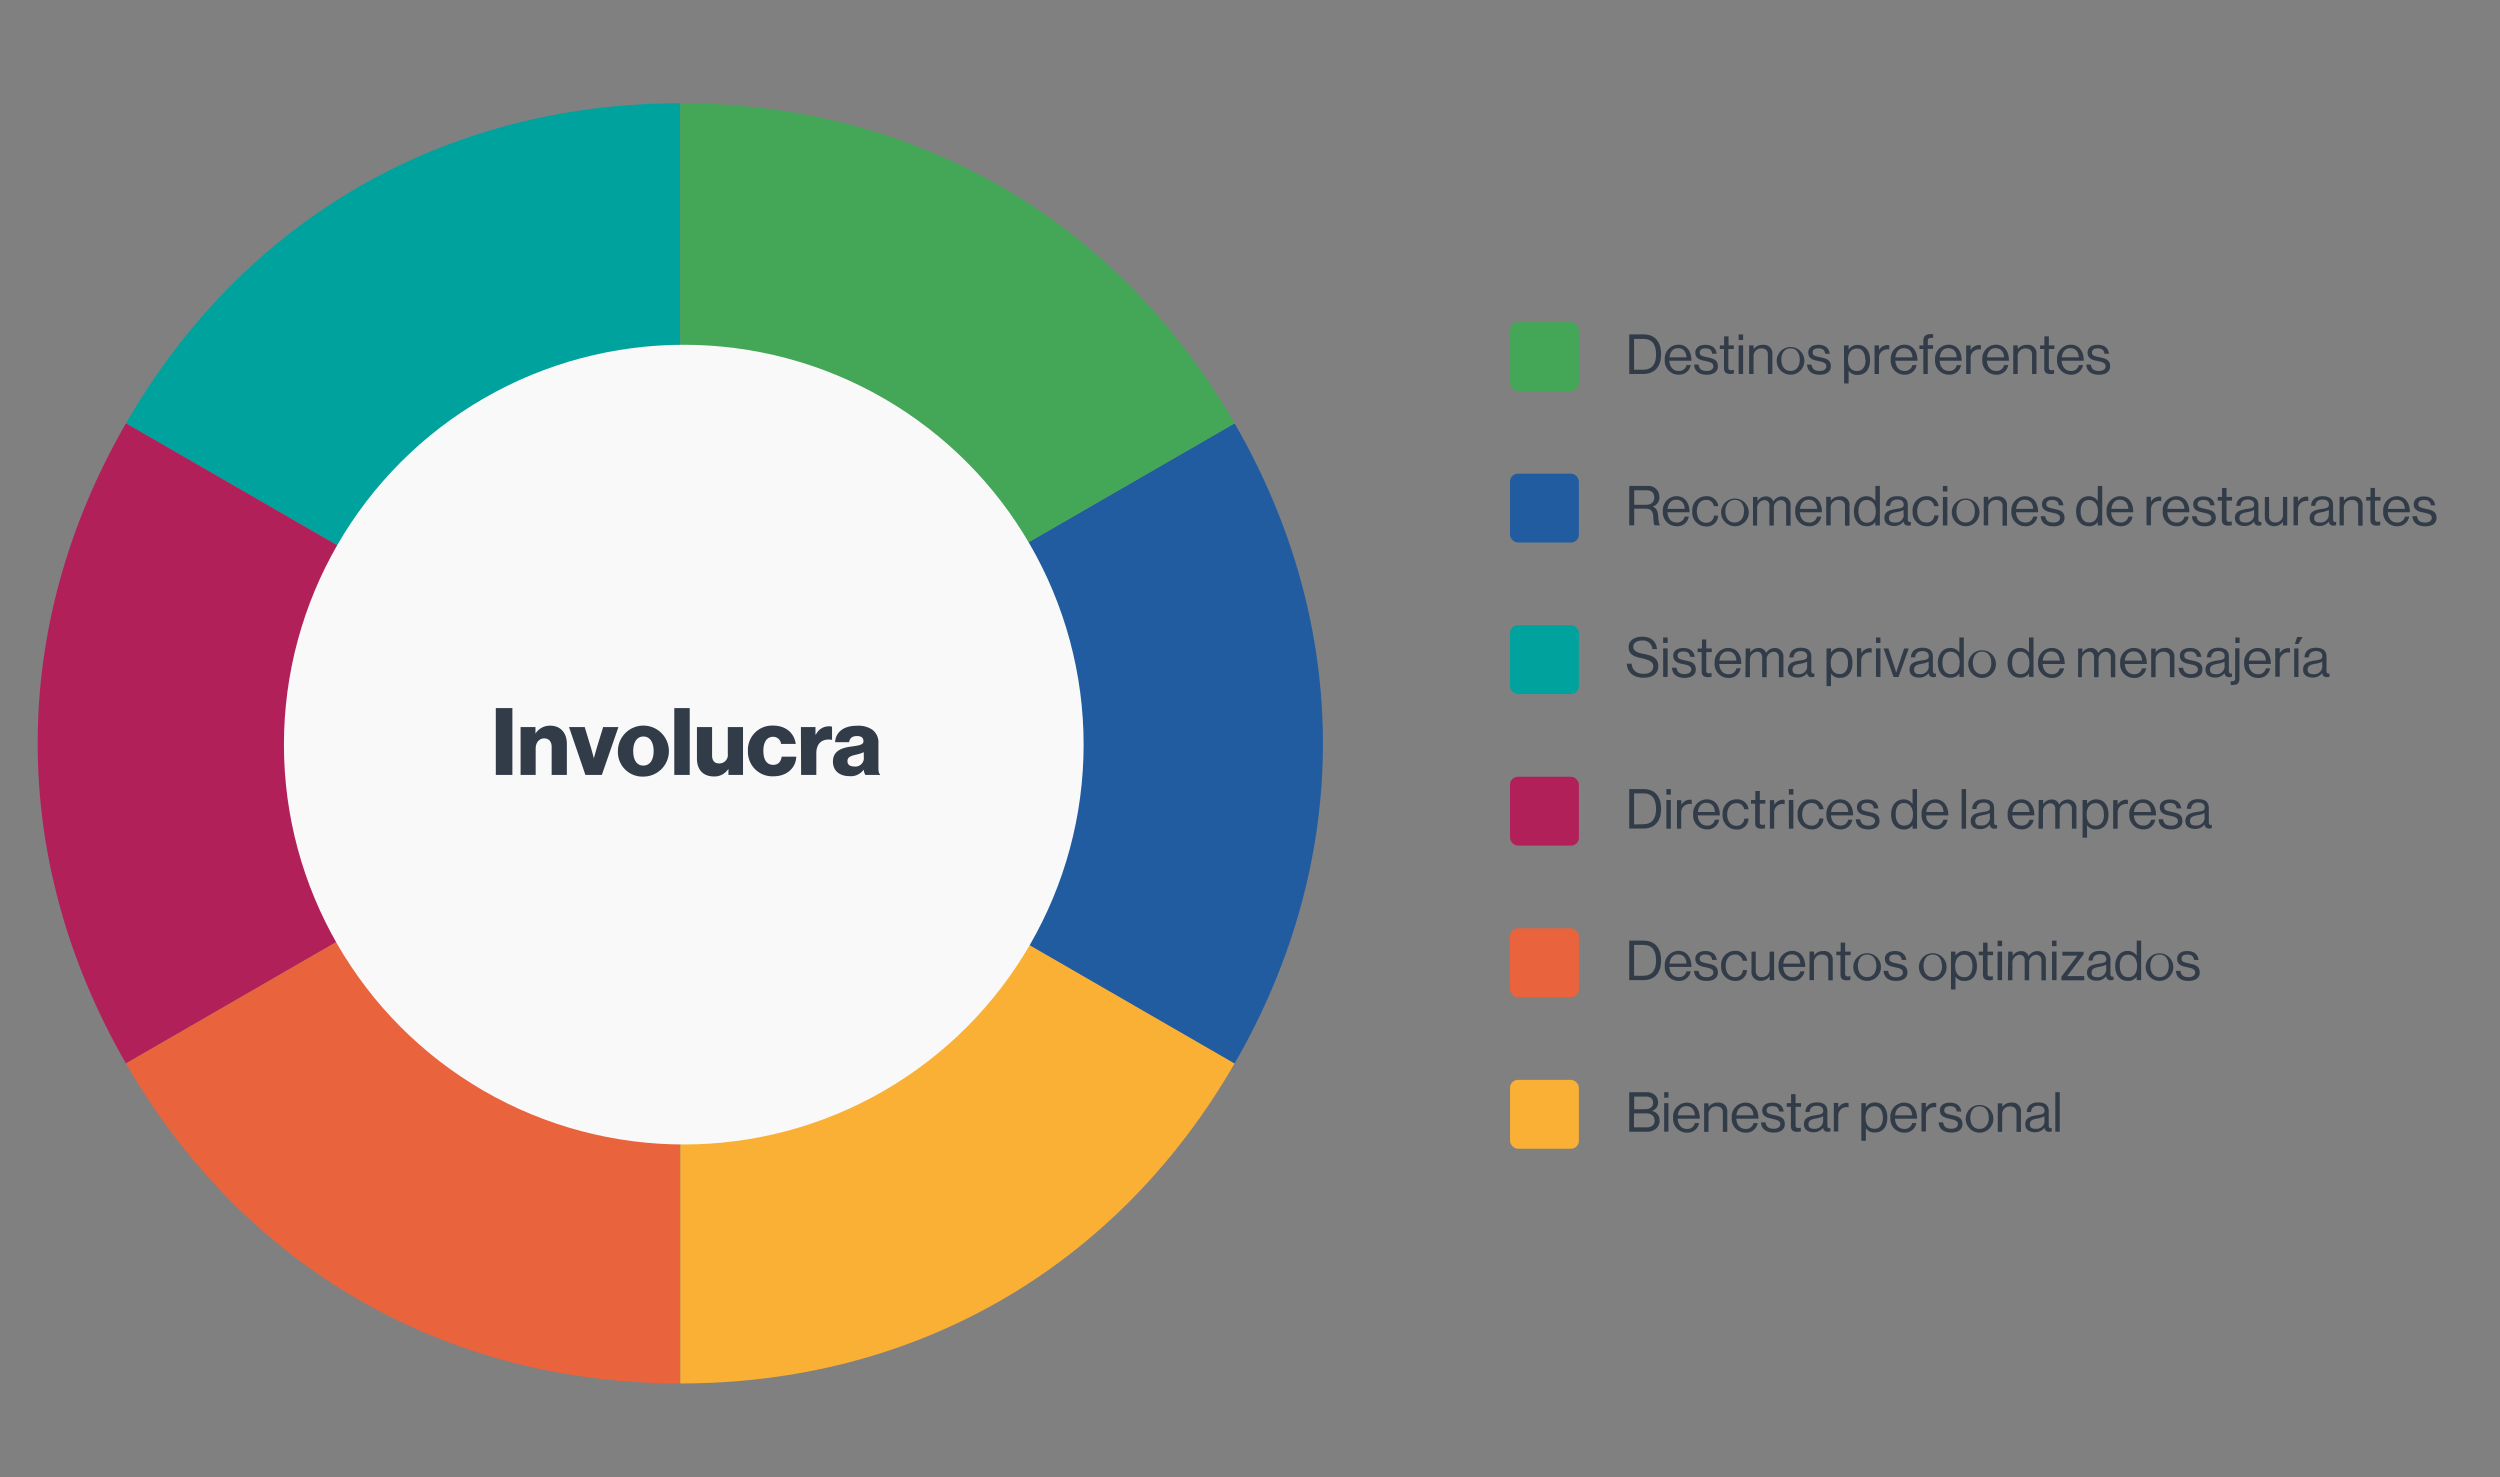 <svg id="Capa_1" data-name="Capa 1" xmlns="http://www.w3.org/2000/svg" viewBox="0 0 588.28 347.62"><rect x="0" y="0" width="588.28" height="347.62" fill="#808080" stroke="none"/><defs><style>.cls-1{fill:#00a29e;}.cls-2{fill:#b22059;}.cls-3{fill:#e9633d;}.cls-4{fill:#f9b035;}.cls-5{fill:#215ca0;}.cls-6{fill:#44a757;}.cls-7{fill:#f9f9f9;}.cls-8{fill:#323c49;}</style></defs><path class="cls-1" d="M160.08,174.93,29.64,99.62c27.7-48,75-75.32,130.44-75.32Z"/><path class="cls-2" d="M160.08,174.93,29.64,250.24c-27.7-48-27.7-102.64,0-150.62Z"/><path class="cls-3" d="M160.08,174.93V325.55c-55.4,0-102.74-27.33-130.44-75.31Z"/><path class="cls-4" d="M160.08,174.93l130.44,75.31c-27.7,48-75,75.31-130.44,75.31Z"/><path class="cls-5" d="M160.08,174.93,290.52,99.62c27.71,48,27.71,102.64,0,150.62Z"/><path class="cls-6" d="M160.08,174.93V24.3c55.4,0,102.74,27.34,130.44,75.32Z"/><circle class="cls-7" cx="160.9" cy="175.22" r="94.09"/><path class="cls-8" d="M116.67,166.62h3.9v15.73h-3.9Z"/><path class="cls-8" d="M122.5,171.09H126v1.54H126a4,4,0,0,1,3.48-1.87c2.46,0,3.91,1.76,3.91,4.27v7.32h-3.58v-6.6c0-1.18-.6-2-1.76-2s-2,1-2,2.38v6.22H122.5Z"/><path class="cls-8" d="M133.9,171.09h3.69l1.54,5.08c.33,1.12.62,2.27.62,2.27h0s.29-1.15.62-2.27l1.56-5.08h3.59l-3.9,11.26h-3.87Z"/><path class="cls-8" d="M145.4,176.74a6,6,0,1,1,6,6A5.77,5.77,0,0,1,145.4,176.74Zm8.41,0c0-2-.84-3.43-2.4-3.43S149,174.7,149,176.74s.82,3.41,2.38,3.41S153.81,178.79,153.81,176.74Z"/><path class="cls-8" d="M158.67,166.62h3.63v15.73h-3.63Z"/><path class="cls-8" d="M164,178.48v-7.39h3.56v6.64c0,1.24.55,1.92,1.7,1.92a2,2,0,0,0,2-2.27v-6.29h3.58v11.26h-3.43V181h-.06a3.86,3.86,0,0,1-3.37,1.71C165.31,182.68,164,181,164,178.48Z"/><path class="cls-8" d="M176,176.74a5.69,5.69,0,0,1,5.9-6c3.06,0,5,1.78,5.35,4.31h-3.46a1.85,1.85,0,0,0-1.85-1.67c-1.54,0-2.31,1.28-2.31,3.32s.77,3.28,2.31,3.28c1.13,0,1.81-.66,2-1.93h3.43c-.08,2.59-2.15,4.62-5.34,4.62A5.73,5.73,0,0,1,176,176.74Z"/><path class="cls-8" d="M188.46,171.09h3.43v1.76H192a3.35,3.35,0,0,1,3.09-1.94,1.76,1.76,0,0,1,.7.09v3.08h-.09c-2.2-.31-3.61.77-3.61,3.21v5.06h-3.58Z"/><path class="cls-8" d="M196,179.21c0-2.49,2-3.24,4.32-3.54,2.11-.27,2.86-.49,2.86-1.26s-.46-1.21-1.54-1.21-1.72.51-1.83,1.45h-3.3c.09-2.09,1.69-3.87,5.1-3.87a5.86,5.86,0,0,1,3.66.93,3.71,3.71,0,0,1,1.43,3.21v5.67c0,.91.09,1.41.39,1.61v.15h-3.47a3.07,3.07,0,0,1-.38-1.25h0a3.7,3.7,0,0,1-3.35,1.54C197.63,182.64,196,181.43,196,179.21Zm7.26-.88V177a9.07,9.07,0,0,1-1.84.59c-1.39.31-2,.66-2,1.52s.66,1.25,1.54,1.25A2,2,0,0,0,203.28,178.33Z"/><path class="cls-8" d="M383.38,78.69h3.38c2.8,0,4.12,1.9,4.12,4.68S389.47,88,386.67,88h-3.29ZM386.63,87c2.19,0,3.06-1.4,3.06-3.59s-.78-3.66-3-3.66h-2.17V87Z"/><path class="cls-8" d="M391.74,84.63a3.28,3.28,0,0,1,3.19-3.53c2,0,3.09,1.56,3.09,3.78h-5.2c.08,1.37.82,2.41,2.17,2.41a1.75,1.75,0,0,0,1.86-1.38h1A2.75,2.75,0,0,1,395,88.17,3.25,3.25,0,0,1,391.74,84.63Zm1.11-.54h4c-.07-1.34-.76-2.16-2-2.16S393,82.87,392.85,84.09Z"/><path class="cls-8" d="M398.62,85.8h1.08c.14,1.17.92,1.5,1.92,1.5s1.56-.48,1.56-1.11-.52-1-1.75-1.21-2.51-.54-2.51-2c0-1.12.86-1.85,2.41-1.85s2.49.8,2.64,2.11h-1.08c-.1-.88-.58-1.27-1.58-1.27s-1.35.42-1.35,1c0,.73.65.87,1.8,1.1,1.35.28,2.49.57,2.49,2.12,0,1.35-1.11,2-2.66,2C399.75,88.18,398.72,87.31,398.62,85.8Z"/><path class="cls-8" d="M404.7,81.27h1V79.15h1.05v2.12H408v.85h-1.3v4.37c0,.47.25.63.68.63A2.32,2.32,0,0,0,408,87h0v.91a4.16,4.16,0,0,1-.84.09c-.86,0-1.48-.35-1.48-1.3V82.12h-1Z"/><path class="cls-8" d="M409.12,78.69h1.06V80h-1.06Zm0,2.58h1.06V88h-1.06Z"/><path class="cls-8" d="M412.66,82.15h0a2.53,2.53,0,0,1,2.14-1,2,2,0,0,1,2.26,2.16V88H416V83.36c0-.87-.58-1.37-1.53-1.37a1.78,1.78,0,0,0-1.84,1.86V88h-1.05V81.27h1.05Z"/><path class="cls-8" d="M418.09,84.63a3.26,3.26,0,1,1,3.25,3.54A3.27,3.27,0,0,1,418.09,84.63Zm5.41,0c0-1.48-.73-2.66-2.16-2.66s-2.17,1.18-2.17,2.66.74,2.66,2.17,2.66S423.5,86.12,423.5,84.63Z"/><path class="cls-8" d="M425.2,85.8h1.08c.14,1.17.92,1.5,1.92,1.5s1.57-.48,1.57-1.11-.52-1-1.76-1.21-2.51-.54-2.51-2c0-1.12.86-1.85,2.42-1.85s2.48.8,2.64,2.11h-1.08c-.11-.88-.59-1.27-1.59-1.27s-1.35.42-1.35,1c0,.73.65.87,1.81,1.1,1.35.28,2.48.57,2.48,2.12,0,1.35-1.1,2-2.65,2C426.33,88.18,425.31,87.31,425.2,85.8Z"/><path class="cls-8" d="M433.91,81.27H435v1h0a2.54,2.54,0,0,1,2.16-1.11c1.7,0,2.88,1.3,2.88,3.54s-1.1,3.53-2.92,3.53a2.43,2.43,0,0,1-2.12-1h0v3h-1.06Zm5,3.39c0-1.51-.64-2.65-1.91-2.65-1.47,0-2.15,1.19-2.15,2.65s.59,2.64,2.13,2.64C438.32,87.3,439,86.18,439,84.66Z"/><path class="cls-8" d="M442.14,82.38h0a2.37,2.37,0,0,1,2-1.19.92.92,0,0,1,.43.08v1h0a1.34,1.34,0,0,0-.47-.06,1.94,1.94,0,0,0-1.95,2V88h-1.05V81.27h1.05Z"/><path class="cls-8" d="M444.91,84.63a3.28,3.28,0,0,1,3.19-3.53c2,0,3.09,1.56,3.09,3.78H446c.08,1.37.82,2.41,2.17,2.41A1.75,1.75,0,0,0,450,85.91h1a2.75,2.75,0,0,1-2.89,2.26A3.25,3.25,0,0,1,444.91,84.63Zm1.11-.54h4c-.07-1.34-.76-2.16-2-2.16S446.17,82.87,446,84.09Z"/><path class="cls-8" d="M451.66,81.27h.92V80.19c0-1.16.66-1.58,1.78-1.58.22,0,.39,0,.53,0v.9l-.33,0c-.68,0-.93.17-.93.72v1h1.25v.85h-1.25V88h-1.05V82.12h-.92Z"/><path class="cls-8" d="M455.34,84.63a3.27,3.27,0,0,1,3.18-3.53c2,0,3.09,1.56,3.09,3.78h-5.19c.07,1.37.81,2.41,2.17,2.41a1.75,1.75,0,0,0,1.86-1.38h1a2.73,2.73,0,0,1-2.88,2.26A3.25,3.25,0,0,1,455.34,84.63Zm1.1-.54h4c-.06-1.34-.75-2.16-2-2.16S456.6,82.87,456.44,84.09Z"/><path class="cls-8" d="M463.7,82.38h0a2.38,2.38,0,0,1,2-1.19.89.89,0,0,1,.43.08v1h0a1.31,1.31,0,0,0-.47-.06,1.94,1.94,0,0,0-1.94,2V88h-1.06V81.27h1.06Z"/><path class="cls-8" d="M466.46,84.63a3.28,3.28,0,0,1,3.19-3.53c2,0,3.09,1.56,3.09,3.78h-5.2c.08,1.37.82,2.41,2.17,2.41a1.74,1.74,0,0,0,1.86-1.38h1a2.73,2.73,0,0,1-2.89,2.26A3.25,3.25,0,0,1,466.46,84.63Zm1.11-.54h4c-.06-1.34-.75-2.16-2-2.16S467.72,82.87,467.57,84.09Z"/><path class="cls-8" d="M474.82,82.15h0a2.51,2.51,0,0,1,2.13-1,2,2,0,0,1,2.26,2.16V88h-1.05V83.36c0-.87-.57-1.37-1.52-1.37a1.78,1.78,0,0,0-1.85,1.86V88h-1.05V81.27h1.05Z"/><path class="cls-8" d="M480.07,81.27h1V79.15h1.05v2.12h1.3v.85h-1.3v4.37c0,.47.25.63.68.63a2.42,2.42,0,0,0,.56-.09h0v.91a4.35,4.35,0,0,1-.85.09c-.86,0-1.48-.35-1.48-1.3V82.12h-1Z"/><path class="cls-8" d="M484.05,84.63a3.28,3.28,0,0,1,3.19-3.53c2,0,3.09,1.56,3.09,3.78h-5.2c.08,1.37.82,2.41,2.17,2.41a1.74,1.74,0,0,0,1.86-1.38h1a2.74,2.74,0,0,1-2.89,2.26A3.25,3.25,0,0,1,484.05,84.63Zm1.11-.54h4c-.06-1.34-.75-2.16-2-2.16S485.31,82.87,485.16,84.09Z"/><path class="cls-8" d="M490.93,85.8H492c.14,1.17.92,1.5,1.92,1.5s1.56-.48,1.56-1.11-.52-1-1.75-1.21-2.51-.54-2.51-2c0-1.12.86-1.85,2.42-1.85s2.48.8,2.64,2.11h-1.08c-.11-.88-.59-1.27-1.59-1.27s-1.35.42-1.35,1c0,.73.65.87,1.81,1.1,1.35.28,2.48.57,2.48,2.12,0,1.35-1.11,2-2.65,2C492.06,88.18,491,87.31,490.93,85.8Z"/><rect class="cls-6" x="355.33" y="75.8" width="16.2" height="16.2" rx="1.85"/><path class="cls-8" d="M383.38,114.35h4.34a2.52,2.52,0,0,1,2.75,2.55,2.2,2.2,0,0,1-1.61,2.3v0c.94.34,1.24,1,1.34,2.37s.25,1.87.42,2v.05h-1.26c-.19-.17-.23-.52-.33-2.08-.1-1.37-.64-1.85-1.89-1.85h-2.59v3.93h-1.17Zm1.17,4.43h2.76c1.3,0,1.95-.66,1.95-1.71s-.52-1.7-1.89-1.7h-2.82Z"/><path class="cls-8" d="M391.29,120.3a3.28,3.28,0,0,1,3.18-3.54c2,0,3.1,1.56,3.1,3.78h-5.21c.08,1.37.83,2.41,2.18,2.41a1.75,1.75,0,0,0,1.86-1.38h1a2.73,2.73,0,0,1-2.88,2.26A3.24,3.24,0,0,1,391.29,120.3Zm1.1-.55h4.05c-.07-1.34-.76-2.16-2-2.16S392.55,118.53,392.39,119.75Z"/><path class="cls-8" d="M398.21,120.3a3.28,3.28,0,0,1,3.25-3.54,2.7,2.7,0,0,1,2.88,2.34h-1.07a1.68,1.68,0,0,0-1.81-1.47c-1.43,0-2.17,1.18-2.17,2.67S400,123,401.46,123a1.69,1.69,0,0,0,1.84-1.67h1a2.63,2.63,0,0,1-2.88,2.55A3.27,3.27,0,0,1,398.21,120.3Z"/><path class="cls-8" d="M405,120.3a3.26,3.26,0,1,1,3.25,3.53A3.28,3.28,0,0,1,405,120.3Zm5.41,0c0-1.49-.73-2.67-2.16-2.67S406,118.81,406,120.3s.74,2.65,2.17,2.65S410.37,121.78,410.37,120.3Z"/><path class="cls-8" d="M412.5,116.93h1.05v1h0a2.36,2.36,0,0,1,2-1.12,1.77,1.77,0,0,1,1.75,1.2h0a2.34,2.34,0,0,1,2.05-1.2,2,2,0,0,1,2,2.16v4.72h-1.05V119a1.22,1.22,0,0,0-1.24-1.32,1.72,1.72,0,0,0-1.65,1.8v4.19h-1.05V119a1.16,1.16,0,0,0-1.16-1.32,1.82,1.82,0,0,0-1.73,1.8v4.19H412.5Z"/><path class="cls-8" d="M422.45,120.3a3.28,3.28,0,0,1,3.18-3.54c2,0,3.1,1.56,3.1,3.78h-5.2c.07,1.37.82,2.41,2.17,2.41a1.75,1.75,0,0,0,1.86-1.38h1a2.73,2.73,0,0,1-2.88,2.26A3.24,3.24,0,0,1,422.45,120.3Zm1.1-.55h4.05c-.07-1.34-.76-2.16-2-2.16S423.71,118.53,423.55,119.75Z"/><path class="cls-8" d="M430.81,117.81h0a2.54,2.54,0,0,1,2.13-1,2,2,0,0,1,2.27,2.16v4.72h-1.06V119c0-.87-.57-1.36-1.52-1.36a1.77,1.77,0,0,0-1.84,1.86v4.13h-1.06v-6.72h1.06Z"/><path class="cls-8" d="M436.24,120.31c0-2.24,1.29-3.54,2.95-3.54a2.49,2.49,0,0,1,2.11,1.11h0v-3.53h1.06v9.3h-1.06v-.82h0a2.44,2.44,0,0,1-2.08,1C437.38,123.84,436.24,122.47,436.24,120.31Zm5.15,0c0-1.56-.76-2.65-2.15-2.65s-1.92,1.14-1.92,2.65S438,123,439.26,123C440.75,123,441.39,121.84,441.39,120.32Z"/><path class="cls-8" d="M447.93,122.71h0a2.69,2.69,0,0,1-2.23,1.07c-1.28,0-2.28-.6-2.28-1.87,0-1.59,1.25-1.91,2.93-2.17.95-.15,1.61-.24,1.61-1s-.55-1.19-1.51-1.19-1.64.47-1.68,1.48h-1c0-1.3.9-2.27,2.68-2.27,1.43,0,2.48.53,2.48,2.13v3.2c0,.55.13.84.72.71h0v.77a1.48,1.48,0,0,1-.58.11A1,1,0,0,1,447.93,122.71Zm0-1.54V120a5,5,0,0,1-1.53.5c-1.06.19-1.9.37-1.9,1.36s.7,1.09,1.39,1.09A1.88,1.88,0,0,0,448,121.17Z"/><path class="cls-8" d="M450.06,120.3a3.28,3.28,0,0,1,3.25-3.54,2.7,2.7,0,0,1,2.87,2.34h-1.07a1.67,1.67,0,0,0-1.8-1.47c-1.43,0-2.17,1.18-2.17,2.67s.74,2.65,2.17,2.65a1.69,1.69,0,0,0,1.83-1.67h1a2.62,2.62,0,0,1-2.87,2.55A3.27,3.27,0,0,1,450.06,120.3Z"/><path class="cls-8" d="M457.18,114.35h1.06v1.31h-1.06Zm0,2.58h1.06v6.72h-1.06Z"/><path class="cls-8" d="M459.29,120.3a3.26,3.26,0,1,1,3.25,3.53A3.28,3.28,0,0,1,459.29,120.3Zm5.41,0c0-1.49-.73-2.67-2.16-2.67s-2.17,1.18-2.17,2.67.74,2.65,2.17,2.65S464.7,121.78,464.7,120.3Z"/><path class="cls-8" d="M467.88,117.81h0a2.53,2.53,0,0,1,2.13-1,2,2,0,0,1,2.26,2.16v4.72h-1.05V119c0-.87-.57-1.36-1.52-1.36a1.78,1.78,0,0,0-1.85,1.86v4.13h-1.05v-6.72h1.05Z"/><path class="cls-8" d="M473.31,120.3a3.29,3.29,0,0,1,3.19-3.54c2,0,3.09,1.56,3.09,3.78h-5.2c.08,1.37.82,2.41,2.17,2.41a1.74,1.74,0,0,0,1.86-1.38h1a2.73,2.73,0,0,1-2.89,2.26A3.24,3.24,0,0,1,473.31,120.3Zm1.11-.55h4c-.06-1.34-.75-2.16-2-2.16S474.58,118.53,474.42,119.75Z"/><path class="cls-8" d="M480.19,121.47h1.08c.14,1.17.93,1.49,1.93,1.49s1.56-.48,1.56-1.1-.52-1-1.76-1.21-2.51-.55-2.51-2c0-1.12.86-1.84,2.42-1.84s2.48.79,2.64,2.1h-1.08c-.11-.88-.59-1.27-1.59-1.27s-1.35.43-1.35,1c0,.73.65.87,1.81,1.1,1.35.28,2.48.58,2.48,2.12,0,1.36-1.1,2-2.65,2C481.32,123.84,480.3,123,480.19,121.47Z"/><path class="cls-8" d="M488.53,120.31c0-2.24,1.28-3.54,3-3.54a2.47,2.47,0,0,1,2.1,1.11h0v-3.53h1.05v9.3h-1.05v-.82h0a2.42,2.42,0,0,1-2.08,1C489.67,123.84,488.53,122.47,488.53,120.31Zm5.14,0c0-1.56-.75-2.65-2.14-2.65s-1.93,1.14-1.93,2.65.65,2.64,1.94,2.64C493,123,493.67,121.84,493.67,120.32Z"/><path class="cls-8" d="M495.71,120.3a3.29,3.29,0,0,1,3.19-3.54c2,0,3.09,1.56,3.09,3.78h-5.2c.08,1.37.82,2.41,2.17,2.41a1.74,1.74,0,0,0,1.86-1.38h1a2.73,2.73,0,0,1-2.89,2.26A3.24,3.24,0,0,1,495.71,120.3Zm1.11-.55h4c-.06-1.34-.75-2.16-2-2.16S497,118.53,496.82,119.75Z"/><path class="cls-8" d="M506.14,118.05h0a2.38,2.38,0,0,1,2-1.2,1.06,1.06,0,0,1,.43.08v1h0a1.34,1.34,0,0,0-.47-.06,1.94,1.94,0,0,0-1.95,2v3.73h-1.05v-6.72h1.05Z"/><path class="cls-8" d="M508.91,120.3a3.28,3.28,0,0,1,3.18-3.54c2,0,3.1,1.56,3.1,3.78H510c.08,1.37.82,2.41,2.17,2.41a1.75,1.75,0,0,0,1.86-1.38h1a2.73,2.73,0,0,1-2.88,2.26A3.24,3.24,0,0,1,508.91,120.3Zm1.1-.55h4c-.07-1.34-.76-2.16-2-2.16S510.17,118.53,510,119.75Z"/><path class="cls-8" d="M515.78,121.47h1.08c.15,1.17.93,1.49,1.93,1.49s1.56-.48,1.56-1.1-.52-1-1.76-1.21-2.51-.55-2.51-2c0-1.12.86-1.84,2.42-1.84s2.49.79,2.64,2.1h-1.08c-.1-.88-.58-1.27-1.58-1.27s-1.36.43-1.36,1c0,.73.66.87,1.81,1.1,1.35.28,2.48.58,2.48,2.12,0,1.36-1.1,2-2.65,2C516.92,123.84,515.89,123,515.78,121.47Z"/><path class="cls-8" d="M521.87,116.93h1v-2.12h1.06v2.12h1.3v.86h-1.3v4.37c0,.46.24.62.67.62a1.92,1.92,0,0,0,.56-.09h0v.91a4.24,4.24,0,0,1-.84.09c-.86,0-1.49-.35-1.49-1.3v-4.6h-1Z"/><path class="cls-8" d="M530.41,122.71h0a2.71,2.71,0,0,1-2.24,1.07c-1.27,0-2.27-.6-2.27-1.87,0-1.59,1.24-1.91,2.92-2.17,1-.15,1.61-.24,1.61-1s-.54-1.19-1.5-1.19-1.64.47-1.68,1.48h-1c0-1.3.9-2.27,2.68-2.27,1.43,0,2.49.53,2.49,2.13v3.2c0,.55.13.84.71.71h0v.77a1.46,1.46,0,0,1-.57.11A1,1,0,0,1,530.41,122.71Zm0-1.54V120a5.06,5.06,0,0,1-1.54.5c-1,.19-1.9.37-1.9,1.36s.71,1.09,1.4,1.09A1.89,1.89,0,0,0,530.44,121.17Z"/><path class="cls-8" d="M537.2,123.65v-.92h0a2.33,2.33,0,0,1-2,1.08,2.09,2.09,0,0,1-2.26-2.23v-4.65h1v4.63a1.33,1.33,0,0,0,1.51,1.38,1.75,1.75,0,0,0,1.76-1.88v-4.13h1v6.72Z"/><path class="cls-8" d="M540.73,118.05h0a2.38,2.38,0,0,1,2-1.2,1.06,1.06,0,0,1,.43.08v1h0a1.34,1.34,0,0,0-.47-.06,1.94,1.94,0,0,0-1.95,2v3.73h-1.05v-6.72h1.05Z"/><path class="cls-8" d="M548,122.71h0a2.73,2.73,0,0,1-2.24,1.07c-1.27,0-2.27-.6-2.27-1.87,0-1.59,1.24-1.91,2.92-2.17,1-.15,1.61-.24,1.61-1s-.54-1.19-1.51-1.19-1.63.47-1.67,1.48h-1c0-1.3.9-2.27,2.68-2.27,1.43,0,2.48.53,2.48,2.13v3.2c0,.55.14.84.72.71h0v.77a1.46,1.46,0,0,1-.57.11A1,1,0,0,1,548,122.71Zm0-1.54V120a5.16,5.16,0,0,1-1.54.5c-1,.19-1.9.37-1.9,1.36s.7,1.09,1.39,1.09A1.89,1.89,0,0,0,548,121.17Z"/><path class="cls-8" d="M551.56,117.81h0a2.53,2.53,0,0,1,2.13-1,2,2,0,0,1,2.26,2.16v4.72h-1.05V119c0-.87-.57-1.36-1.52-1.36a1.78,1.78,0,0,0-1.85,1.86v4.13h-1v-6.72h1Z"/><path class="cls-8" d="M556.81,116.93h1v-2.12h1.05v2.12h1.3v.86h-1.3v4.37c0,.46.25.62.68.62a2,2,0,0,0,.56-.09h0v.91a4.16,4.16,0,0,1-.84.09c-.86,0-1.48-.35-1.48-1.3v-4.6h-1Z"/><path class="cls-8" d="M560.79,120.3a3.29,3.29,0,0,1,3.19-3.54c2,0,3.09,1.56,3.09,3.78h-5.2c.08,1.37.82,2.41,2.17,2.41a1.74,1.74,0,0,0,1.86-1.38h1a2.75,2.75,0,0,1-2.89,2.26A3.24,3.24,0,0,1,560.79,120.3Zm1.11-.55h4c-.07-1.34-.75-2.16-2-2.16S562.05,118.53,561.9,119.75Z"/><path class="cls-8" d="M567.67,121.47h1.08c.14,1.17.92,1.49,1.92,1.49s1.56-.48,1.56-1.1-.52-1-1.75-1.21-2.51-.55-2.51-2c0-1.12.86-1.84,2.41-1.84s2.49.79,2.65,2.1H572c-.11-.88-.59-1.27-1.59-1.27s-1.35.43-1.35,1c0,.73.65.87,1.8,1.1,1.36.28,2.49.58,2.49,2.12,0,1.36-1.11,2-2.66,2C568.8,123.84,567.77,123,567.67,121.47Z"/><rect class="cls-5" x="355.33" y="111.46" width="16.2" height="16.2" rx="1.85"/><path class="cls-8" d="M382.8,156.17h1.14c.16,1.57,1.12,2.39,2.87,2.39,1.29,0,2.22-.59,2.22-1.74s-1.12-1.58-2.79-1.94-3-.83-3-2.59c0-1.53,1.27-2.46,3.16-2.46,2.33,0,3.29,1.19,3.52,2.9h-1.1a2.15,2.15,0,0,0-2.4-2c-1.26,0-2.09.54-2.09,1.5s1,1.37,2.43,1.64c1.81.36,3.46.8,3.46,2.9,0,1.74-1.42,2.71-3.42,2.71C384.15,159.49,382.9,158,382.8,156.17Z"/><path class="cls-8" d="M391.36,150h1.06v1.3h-1.06Zm0,2.57h1.06v6.72h-1.06Z"/><path class="cls-8" d="M393.42,157.13h1.08c.14,1.17.92,1.49,1.92,1.49s1.56-.48,1.56-1.1-.52-1-1.75-1.21-2.51-.55-2.51-2c0-1.11.86-1.84,2.41-1.84s2.49.79,2.65,2.1H397.7c-.11-.88-.59-1.27-1.59-1.27s-1.35.43-1.35,1c0,.73.65.87,1.8,1.11,1.36.27,2.49.57,2.49,2.12,0,1.35-1.11,2-2.66,2C394.55,159.51,393.52,158.64,393.42,157.13Z"/><path class="cls-8" d="M399.5,152.59h1v-2.12h1v2.12h1.3v.86h-1.3v4.37c0,.47.25.62.68.62a2,2,0,0,0,.56-.09h0v.91a4.16,4.16,0,0,1-.84.09c-.86,0-1.48-.35-1.48-1.3v-4.6h-1Z"/><path class="cls-8" d="M403.48,156a3.28,3.28,0,0,1,3.19-3.54c2,0,3.09,1.56,3.09,3.79h-5.2c.08,1.36.82,2.4,2.17,2.4a1.75,1.75,0,0,0,1.86-1.38h1a2.74,2.74,0,0,1-2.89,2.26A3.24,3.24,0,0,1,403.48,156Zm1.11-.55h4c-.07-1.34-.76-2.16-2-2.16S404.74,154.19,404.59,155.41Z"/><path class="cls-8" d="M410.78,152.59h1.06v1h0a2.38,2.38,0,0,1,2-1.12,1.78,1.78,0,0,1,1.76,1.2h0a2.36,2.36,0,0,1,2.06-1.2,2,2,0,0,1,2,2.16v4.72h-1.06v-4.66a1.22,1.22,0,0,0-1.23-1.33,1.72,1.72,0,0,0-1.65,1.81v4.18h-1.06v-4.66c0-.84-.46-1.33-1.15-1.33a1.82,1.82,0,0,0-1.73,1.81v4.18h-1.06Z"/><path class="cls-8" d="M425.23,158.38h0a2.72,2.72,0,0,1-2.24,1.06c-1.27,0-2.28-.6-2.28-1.87,0-1.59,1.25-1.91,2.93-2.17.95-.14,1.61-.23,1.61-1s-.54-1.19-1.51-1.19-1.63.47-1.67,1.49h-1c0-1.3.9-2.28,2.68-2.28,1.43,0,2.48.53,2.48,2.13v3.2c0,.55.13.85.72.72h0v.76a1.3,1.3,0,0,1-.57.11A1,1,0,0,1,425.23,158.38Zm0-1.55v-1.14a4.9,4.9,0,0,1-1.54.49c-1.05.19-1.9.38-1.9,1.36s.71,1.1,1.39,1.1A1.9,1.9,0,0,0,425.26,156.83Z"/><path class="cls-8" d="M429.8,152.59h1.06v.95h0a2.54,2.54,0,0,1,2.16-1.11c1.7,0,2.89,1.31,2.89,3.54s-1.11,3.54-2.93,3.54a2.45,2.45,0,0,1-2.12-1h0v2.95H429.8Zm5.05,3.39c0-1.5-.64-2.65-1.91-2.65-1.47,0-2.15,1.2-2.15,2.65s.59,2.64,2.13,2.64C434.21,158.62,434.85,157.51,434.85,156Z"/><path class="cls-8" d="M438,153.71h0a2.38,2.38,0,0,1,2-1.2,1,1,0,0,1,.43.08v1h0a1.14,1.14,0,0,0-.47-.07,1.94,1.94,0,0,0-2,2v3.73h-1v-6.72h1Z"/><path class="cls-8" d="M441.44,150h1.05v1.3h-1.05Zm0,2.57h1.05v6.72h-1.05Z"/><path class="cls-8" d="M443.23,152.59h1.13l1.4,4.27c.19.59.44,1.41.44,1.41h0s.25-.83.45-1.41l1.41-4.27h1.09l-2.41,6.72h-1.17Z"/><path class="cls-8" d="M453.84,158.38h0a2.69,2.69,0,0,1-2.24,1.06c-1.27,0-2.27-.6-2.27-1.87,0-1.59,1.25-1.91,2.92-2.17.95-.14,1.62-.23,1.62-1s-.55-1.19-1.51-1.19-1.64.47-1.68,1.49h-1c0-1.3.89-2.28,2.67-2.28,1.43,0,2.49.53,2.49,2.13v3.2c0,.55.13.85.71.72h0v.76a1.3,1.3,0,0,1-.57.11A1,1,0,0,1,453.84,158.38Zm0-1.55v-1.14a4.73,4.73,0,0,1-1.54.49c-1.05.19-1.89.38-1.89,1.36s.7,1.1,1.39,1.1A1.9,1.9,0,0,0,453.87,156.83Z"/><path class="cls-8" d="M456,156c0-2.23,1.29-3.54,2.95-3.54a2.49,2.49,0,0,1,2.11,1.11h0V150h1.05v9.29h-1.05v-.82h0a2.44,2.44,0,0,1-2.08,1C457.12,159.51,456,158.13,456,156Zm5.15,0c0-1.56-.75-2.65-2.14-2.65s-1.93,1.15-1.93,2.65.65,2.64,1.94,2.64C460.48,158.62,461.12,157.51,461.12,156Z"/><path class="cls-8" d="M463.16,156a3.26,3.26,0,1,1,3.25,3.53A3.28,3.28,0,0,1,463.16,156Zm5.41,0c0-1.48-.73-2.67-2.16-2.67s-2.17,1.19-2.17,2.67.74,2.65,2.17,2.65S468.57,157.44,468.57,156Z"/><path class="cls-8" d="M472.39,156c0-2.23,1.29-3.54,2.95-3.54a2.49,2.49,0,0,1,2.11,1.11h0V150h1.06v9.29h-1.06v-.82h0a2.44,2.44,0,0,1-2.08,1C473.54,159.51,472.39,158.13,472.39,156Zm5.15,0c0-1.56-.75-2.65-2.15-2.65s-1.92,1.15-1.92,2.65.65,2.64,1.94,2.64C476.9,158.62,477.54,157.51,477.54,156Z"/><path class="cls-8" d="M479.58,156a3.29,3.29,0,0,1,3.19-3.54c2,0,3.09,1.56,3.09,3.79h-5.2c.08,1.36.82,2.4,2.17,2.4a1.75,1.75,0,0,0,1.86-1.38h1a2.74,2.74,0,0,1-2.89,2.26A3.24,3.24,0,0,1,479.58,156Zm1.11-.55h4c-.07-1.34-.76-2.16-2-2.16S480.84,154.19,480.69,155.41Z"/><path class="cls-8" d="M489,152.59H490v1h0a2.36,2.36,0,0,1,2-1.12,1.76,1.76,0,0,1,1.75,1.2h0a2.36,2.36,0,0,1,2-1.2,2,2,0,0,1,2,2.16v4.72h-1.05v-4.66a1.23,1.23,0,0,0-1.23-1.33,1.72,1.72,0,0,0-1.65,1.81v4.18h-1.06v-4.66c0-.84-.46-1.33-1.15-1.33a1.82,1.82,0,0,0-1.73,1.81v4.18H489Z"/><path class="cls-8" d="M498.9,156a3.28,3.28,0,0,1,3.18-3.54c2,0,3.1,1.56,3.1,3.79H500c.08,1.36.82,2.4,2.17,2.4a1.75,1.75,0,0,0,1.86-1.38h1a2.72,2.72,0,0,1-2.88,2.26A3.24,3.24,0,0,1,498.9,156Zm1.1-.55h4.05c-.07-1.34-.76-2.16-2-2.16S500.16,154.19,500,155.41Z"/><path class="cls-8" d="M507.26,153.47h0a2.56,2.56,0,0,1,2.14-1,2,2,0,0,1,2.26,2.16v4.72h-1.06v-4.63c0-.87-.57-1.36-1.52-1.36a1.77,1.77,0,0,0-1.84,1.86v4.13H506.2v-6.72h1.06Z"/><path class="cls-8" d="M512.64,157.13h1.08c.14,1.17.92,1.49,1.92,1.49s1.56-.48,1.56-1.1-.52-1-1.75-1.21-2.51-.55-2.51-2c0-1.11.86-1.84,2.42-1.84s2.48.79,2.64,2.1h-1.08c-.11-.88-.59-1.27-1.59-1.27s-1.35.43-1.35,1c0,.73.65.87,1.81,1.11,1.35.27,2.48.57,2.48,2.12,0,1.35-1.11,2-2.65,2C513.77,159.51,512.74,158.64,512.64,157.13Z"/><path class="cls-8" d="M523.47,158.38h0a2.69,2.69,0,0,1-2.23,1.06c-1.27,0-2.27-.6-2.27-1.87,0-1.59,1.24-1.91,2.92-2.17,1-.14,1.61-.23,1.61-1s-.54-1.19-1.51-1.19-1.63.47-1.67,1.49h-1c0-1.3.9-2.28,2.68-2.28,1.43,0,2.48.53,2.48,2.13v3.2c0,.55.13.85.72.72h0v.76a1.31,1.31,0,0,1-.58.11A1,1,0,0,1,523.47,158.38Zm0-1.55v-1.14a4.75,4.75,0,0,1-1.53.49c-1.05.19-1.9.38-1.9,1.36s.7,1.1,1.39,1.1A1.89,1.89,0,0,0,523.49,156.83Z"/><path class="cls-8" d="M524.9,161.17v-.86h0a1.61,1.61,0,0,0,.37,0c.45,0,.69-.19.69-.65v-7.11h1v7.16c0,1.25-.69,1.47-1.55,1.47A3.21,3.21,0,0,1,524.9,161.17ZM526,150h1v1.3h-1Z"/><path class="cls-8" d="M528.08,156a3.29,3.29,0,0,1,3.19-3.54c2,0,3.09,1.56,3.09,3.79h-5.2c.08,1.36.82,2.4,2.17,2.4a1.74,1.74,0,0,0,1.86-1.38h1a2.72,2.72,0,0,1-2.89,2.26A3.24,3.24,0,0,1,528.08,156Zm1.11-.55h4c-.06-1.34-.75-2.16-2-2.16S529.34,154.19,529.19,155.41Z"/><path class="cls-8" d="M536.44,153.71h0a2.38,2.38,0,0,1,2-1.2,1,1,0,0,1,.43.08v1h0a1.14,1.14,0,0,0-.47-.07,1.94,1.94,0,0,0-1.95,2v3.73h-1.05v-6.72h1.05Z"/><path class="cls-8" d="M539.85,152.59h1v6.72h-1Zm.7-2.7h1.29l-1,1.65H540Z"/><path class="cls-8" d="M546.45,158.38h0a2.71,2.71,0,0,1-2.24,1.06c-1.27,0-2.27-.6-2.27-1.87,0-1.59,1.25-1.91,2.92-2.17.95-.14,1.61-.23,1.61-1s-.54-1.19-1.5-1.19-1.64.47-1.68,1.49h-1c0-1.3.89-2.28,2.67-2.28,1.43,0,2.49.53,2.49,2.13v3.2c0,.55.13.85.71.72h0v.76a1.3,1.3,0,0,1-.57.11A1,1,0,0,1,546.45,158.38Zm0-1.55v-1.14a4.73,4.73,0,0,1-1.54.49c-1.05.19-1.9.38-1.9,1.36s.71,1.1,1.4,1.1A1.9,1.9,0,0,0,546.48,156.83Z"/><rect class="cls-1" x="355.33" y="147.12" width="16.2" height="16.2" rx="1.85"/><path class="cls-8" d="M383.38,185.68h3.38c2.8,0,4.12,1.9,4.12,4.68s-1.41,4.61-4.21,4.61h-3.29Zm3.25,8.27c2.19,0,3.06-1.41,3.06-3.59s-.78-3.67-3-3.67h-2.17V194Z"/><path class="cls-8" d="M392.12,185.68h1.05V187h-1.05Zm0,2.57h1.05V195h-1.05Z"/><path class="cls-8" d="M395.65,189.37h0a2.37,2.37,0,0,1,2-1.19,1,1,0,0,1,.43.07v1h0a1.29,1.29,0,0,0-.47-.07,1.94,1.94,0,0,0-2,2V195h-1v-6.72h1Z"/><path class="cls-8" d="M398.42,191.62a3.28,3.28,0,0,1,3.19-3.53c2,0,3.09,1.55,3.09,3.78h-5.2c.08,1.36.82,2.4,2.17,2.4a1.74,1.74,0,0,0,1.86-1.38h1a2.73,2.73,0,0,1-2.89,2.27A3.25,3.25,0,0,1,398.42,191.62Zm1.11-.55h4c-.06-1.33-.75-2.15-2-2.15S399.68,189.85,399.53,191.07Z"/><path class="cls-8" d="M405.35,191.62a3.27,3.27,0,0,1,3.25-3.53,2.68,2.68,0,0,1,2.87,2.34h-1.06A1.68,1.68,0,0,0,408.6,189c-1.43,0-2.17,1.18-2.17,2.66s.74,2.65,2.17,2.65a1.69,1.69,0,0,0,1.84-1.66h1a2.62,2.62,0,0,1-2.87,2.55A3.28,3.28,0,0,1,405.35,191.62Z"/><path class="cls-8" d="M412.05,188.25h1v-2.11h1.06v2.11h1.29v.86h-1.29v4.37c0,.47.24.62.67.62a2,2,0,0,0,.56-.09h0v.91a4.26,4.26,0,0,1-.85.09c-.85,0-1.48-.35-1.48-1.3v-4.6h-1Z"/><path class="cls-8" d="M417.52,189.37h0a2.4,2.4,0,0,1,2-1.19,1.08,1.08,0,0,1,.43.07v1h0a1.33,1.33,0,0,0-.47-.07,1.94,1.94,0,0,0-2,2V195h-1v-6.72h1Z"/><path class="cls-8" d="M420.93,185.68H422V187h-1.05Zm0,2.57H422V195h-1.05Z"/><path class="cls-8" d="M423,191.62a3.27,3.27,0,0,1,3.25-3.53,2.68,2.68,0,0,1,2.87,2.34h-1.06a1.68,1.68,0,0,0-1.81-1.47c-1.43,0-2.17,1.18-2.17,2.66s.74,2.65,2.17,2.65a1.68,1.68,0,0,0,1.83-1.66h1a2.62,2.62,0,0,1-2.87,2.55A3.28,3.28,0,0,1,423,191.62Z"/><path class="cls-8" d="M429.78,191.62a3.27,3.27,0,0,1,3.18-3.53c2,0,3.1,1.55,3.1,3.78h-5.2c.08,1.36.82,2.4,2.17,2.4a1.75,1.75,0,0,0,1.86-1.38h1a2.75,2.75,0,0,1-2.89,2.27A3.25,3.25,0,0,1,429.78,191.62Zm1.1-.55h4.05c-.07-1.33-.76-2.15-2-2.15S431,189.85,430.88,191.07Z"/><path class="cls-8" d="M436.66,192.79h1.07c.15,1.17.93,1.5,1.93,1.5s1.56-.49,1.56-1.11-.52-1-1.76-1.21-2.51-.54-2.51-2c0-1.12.86-1.85,2.42-1.85s2.49.79,2.64,2.11h-1.08c-.1-.89-.58-1.28-1.58-1.28s-1.36.43-1.36,1c0,.73.65.88,1.81,1.11,1.35.27,2.48.57,2.48,2.12,0,1.35-1.1,2-2.65,2C437.79,195.17,436.76,194.3,436.66,192.79Z"/><path class="cls-8" d="M445,191.63c0-2.23,1.29-3.53,2.95-3.53a2.49,2.49,0,0,1,2.1,1.1h0v-3.52h1.05V195h-1.05v-.81h0a2.42,2.42,0,0,1-2.08,1C446.13,195.17,445,193.79,445,191.63Zm5.15,0c0-1.56-.76-2.66-2.15-2.66s-1.92,1.15-1.92,2.66.65,2.64,1.93,2.64C449.5,194.29,450.14,193.17,450.14,191.65Z"/><path class="cls-8" d="M452.18,191.62a3.27,3.27,0,0,1,3.18-3.53c2,0,3.1,1.55,3.1,3.78h-5.2a2.22,2.22,0,0,0,2.17,2.4,1.75,1.75,0,0,0,1.86-1.38h1a2.73,2.73,0,0,1-2.88,2.27A3.25,3.25,0,0,1,452.18,191.62Zm1.1-.55h4.05c-.07-1.33-.76-2.15-2-2.15S453.44,189.85,453.28,191.07Z"/><path class="cls-8" d="M461.59,185.68h1.05V195h-1.05Z"/><path class="cls-8" d="M468.23,194h0A2.69,2.69,0,0,1,466,195.1c-1.27,0-2.27-.59-2.27-1.87,0-1.58,1.25-1.91,2.92-2.17.95-.14,1.62-.23,1.62-1s-.55-1.18-1.51-1.18-1.64.47-1.68,1.48h-1c0-1.3.89-2.28,2.67-2.28,1.43,0,2.49.54,2.49,2.14v3.19c0,.55.13.85.71.72h0v.77a1.49,1.49,0,0,1-.57.1A1,1,0,0,1,468.23,194Zm0-1.55v-1.14a4.73,4.73,0,0,1-1.54.49c-1.05.2-1.89.38-1.89,1.37s.7,1.09,1.39,1.09A1.9,1.9,0,0,0,468.26,192.49Z"/><path class="cls-8" d="M472.43,191.62a3.27,3.27,0,0,1,3.18-3.53c2,0,3.1,1.55,3.1,3.78h-5.2c.08,1.36.82,2.4,2.17,2.4a1.75,1.75,0,0,0,1.86-1.38h1a2.75,2.75,0,0,1-2.89,2.27A3.25,3.25,0,0,1,472.43,191.62Zm1.1-.55h4.05c-.07-1.33-.76-2.15-2-2.15S473.69,189.85,473.53,191.07Z"/><path class="cls-8" d="M479.74,188.25h1.05v1h0a2.35,2.35,0,0,1,2-1.12,1.77,1.77,0,0,1,1.76,1.19h0a2.37,2.37,0,0,1,2.06-1.19,2,2,0,0,1,2,2.16V195h-1.06v-4.66a1.23,1.23,0,0,0-1.23-1.33,1.73,1.73,0,0,0-1.65,1.81V195h-1.05v-4.66a1.17,1.17,0,0,0-1.16-1.33,1.83,1.83,0,0,0-1.73,1.81V195h-1.05Z"/><path class="cls-8" d="M490.06,188.25h1.05v.95h0a2.5,2.5,0,0,1,2.15-1.1c1.71,0,2.89,1.3,2.89,3.53s-1.1,3.54-2.92,3.54a2.43,2.43,0,0,1-2.12-1h0v2.95h-1.05Zm5,3.4c0-1.51-.64-2.66-1.91-2.66-1.47,0-2.14,1.2-2.14,2.66s.58,2.64,2.13,2.64C494.46,194.29,495.1,193.17,495.1,191.65Z"/><path class="cls-8" d="M498.29,189.37h0a2.39,2.39,0,0,1,2-1.19,1,1,0,0,1,.43.07v1h0a1.24,1.24,0,0,0-.46-.07,1.94,1.94,0,0,0-1.95,2V195h-1.06v-6.72h1.06Z"/><path class="cls-8" d="M501.06,191.62a3.27,3.27,0,0,1,3.18-3.53c2,0,3.1,1.55,3.1,3.78h-5.21c.08,1.36.82,2.4,2.18,2.4a1.75,1.75,0,0,0,1.86-1.38h1a2.73,2.73,0,0,1-2.88,2.27A3.25,3.25,0,0,1,501.06,191.62Zm1.1-.55h4c-.06-1.33-.75-2.15-2-2.15S502.32,189.85,502.16,191.07Z"/><path class="cls-8" d="M507.93,192.79H509c.14,1.17.93,1.5,1.93,1.5s1.56-.49,1.56-1.11-.52-1-1.76-1.21-2.51-.54-2.51-2c0-1.12.86-1.85,2.42-1.85s2.48.79,2.64,2.11h-1.08c-.1-.89-.59-1.28-1.59-1.28s-1.35.43-1.35,1c0,.73.65.88,1.81,1.11,1.35.27,2.48.57,2.48,2.12,0,1.35-1.1,2-2.65,2C509.06,195.17,508,194.3,507.93,192.79Z"/><path class="cls-8" d="M518.76,194h0a2.69,2.69,0,0,1-2.24,1.06c-1.27,0-2.27-.59-2.27-1.87,0-1.58,1.25-1.91,2.92-2.17,1-.14,1.62-.23,1.62-1s-.55-1.18-1.51-1.18-1.64.47-1.68,1.48h-1c0-1.3.89-2.28,2.67-2.28,1.43,0,2.49.54,2.49,2.14v3.19c0,.55.13.85.71.72h0v.77a1.49,1.49,0,0,1-.57.1A1,1,0,0,1,518.76,194Zm0-1.55v-1.14a4.73,4.73,0,0,1-1.54.49c-1,.2-1.89.38-1.89,1.37s.7,1.09,1.39,1.09A1.9,1.9,0,0,0,518.79,192.49Z"/><rect class="cls-2" x="355.33" y="182.78" width="16.2" height="16.2" rx="1.85"/><path class="cls-8" d="M383.38,221.34h3.38c2.8,0,4.12,1.9,4.12,4.68s-1.41,4.62-4.21,4.62h-3.29Zm3.25,8.27c2.19,0,3.06-1.4,3.06-3.59s-.78-3.66-3-3.66h-2.17v7.25Z"/><path class="cls-8" d="M391.74,227.28a3.28,3.28,0,0,1,3.19-3.53c2,0,3.09,1.56,3.09,3.78h-5.2c.08,1.37.82,2.4,2.17,2.4a1.74,1.74,0,0,0,1.86-1.37h1a2.75,2.75,0,0,1-2.89,2.26A3.25,3.25,0,0,1,391.74,227.28Zm1.11-.54h4c-.07-1.34-.76-2.16-2-2.16S393,225.51,392.85,226.74Z"/><path class="cls-8" d="M398.62,228.45h1.08c.14,1.17.92,1.5,1.92,1.5s1.56-.48,1.56-1.11-.52-1-1.75-1.21-2.51-.54-2.51-2c0-1.12.86-1.85,2.41-1.85s2.49.8,2.64,2.11h-1.08c-.1-.88-.58-1.28-1.58-1.28s-1.35.43-1.35,1c0,.73.65.87,1.8,1.1,1.35.27,2.49.57,2.49,2.12,0,1.35-1.11,2-2.66,2C399.75,230.83,398.72,230,398.62,228.45Z"/><path class="cls-8" d="M405,227.28a3.27,3.27,0,0,1,3.25-3.53,2.71,2.71,0,0,1,2.88,2.34h-1.07a1.68,1.68,0,0,0-1.81-1.47c-1.43,0-2.17,1.18-2.17,2.66s.74,2.65,2.17,2.65a1.68,1.68,0,0,0,1.84-1.66h1a2.64,2.64,0,0,1-2.88,2.55A3.28,3.28,0,0,1,405,227.28Z"/><path class="cls-8" d="M416.41,230.64v-.93h0a2.33,2.33,0,0,1-2,1.08,2.08,2.08,0,0,1-2.26-2.22v-4.65h1v4.62a1.32,1.32,0,0,0,1.51,1.38,1.73,1.73,0,0,0,1.75-1.87v-4.13h1.06v6.72Z"/><path class="cls-8" d="M418.52,227.28a3.27,3.27,0,0,1,3.19-3.53c2,0,3.09,1.56,3.09,3.78h-5.2c.08,1.37.82,2.4,2.17,2.4a1.73,1.73,0,0,0,1.86-1.37h1a2.74,2.74,0,0,1-2.89,2.26A3.25,3.25,0,0,1,418.52,227.28Zm1.11-.54h4c-.07-1.34-.75-2.16-2-2.16S419.78,225.51,419.63,226.74Z"/><path class="cls-8" d="M426.88,224.8h0a2.5,2.5,0,0,1,2.13-1,2,2,0,0,1,2.26,2.16v4.72h-1.05V226c0-.87-.57-1.37-1.52-1.37a1.78,1.78,0,0,0-1.85,1.86v4.14h-1.05v-6.72h1.05Z"/><path class="cls-8" d="M432.13,223.92h1V221.8h1.05v2.12h1.3v.85h-1.3v4.37c0,.47.25.63.68.63a2.32,2.32,0,0,0,.55-.09h0v.91a4.16,4.16,0,0,1-.84.09c-.86,0-1.48-.35-1.48-1.3v-4.61h-1Z"/><path class="cls-8" d="M436.11,227.28a3.26,3.26,0,1,1,3.25,3.54A3.27,3.27,0,0,1,436.11,227.28Zm5.41,0c0-1.48-.73-2.66-2.16-2.66s-2.17,1.18-2.17,2.66.74,2.65,2.17,2.65S441.52,228.76,441.52,227.28Z"/><path class="cls-8" d="M443.22,228.45h1.08c.14,1.17.92,1.5,1.92,1.5s1.56-.48,1.56-1.11-.52-1-1.75-1.21-2.51-.54-2.51-2c0-1.12.86-1.85,2.42-1.85s2.48.8,2.64,2.11H447.5c-.11-.88-.59-1.28-1.59-1.28s-1.35.43-1.35,1c0,.73.65.87,1.81,1.1,1.35.27,2.48.57,2.48,2.12,0,1.35-1.1,2-2.65,2C444.35,230.83,443.32,230,443.22,228.45Z"/><path class="cls-8" d="M451.55,227.28a3.26,3.26,0,1,1,3.25,3.54A3.27,3.27,0,0,1,451.55,227.28Zm5.41,0c0-1.48-.73-2.66-2.16-2.66s-2.17,1.18-2.17,2.66.74,2.65,2.17,2.65S457,228.76,457,227.28Z"/><path class="cls-8" d="M459.09,223.92h1.06v.94h0a2.55,2.55,0,0,1,2.16-1.1c1.7,0,2.89,1.3,2.89,3.54s-1.11,3.53-2.93,3.53a2.43,2.43,0,0,1-2.12-1h0v3h-1.06Zm5.05,3.39c0-1.51-.64-2.65-1.91-2.65-1.47,0-2.15,1.19-2.15,2.65s.59,2.64,2.13,2.64C463.5,230,464.14,228.83,464.14,227.31Z"/><path class="cls-8" d="M465.64,223.92h1V221.8h1.05v2.12H469v.85h-1.3v4.37c0,.47.25.63.68.63a2.42,2.42,0,0,0,.56-.09h0v.91a4.35,4.35,0,0,1-.85.09c-.86,0-1.48-.35-1.48-1.3v-4.61h-1Z"/><path class="cls-8" d="M470.06,221.34h1.06v1.3h-1.06Zm0,2.58h1.06v6.72h-1.06Z"/><path class="cls-8" d="M472.55,223.92h1.05v1h0a2.35,2.35,0,0,1,2-1.12,1.78,1.78,0,0,1,1.76,1.2h0a2.36,2.36,0,0,1,2.06-1.2,2,2,0,0,1,2,2.16v4.72h-1.05V226a1.23,1.23,0,0,0-1.24-1.33,1.73,1.73,0,0,0-1.65,1.81v4.19h-1.05V226a1.17,1.17,0,0,0-1.16-1.33,1.83,1.83,0,0,0-1.73,1.81v4.19h-1.05Z"/><path class="cls-8" d="M482.87,221.34h1.05v1.3h-1.05Zm0,2.58h1.05v6.72h-1.05Z"/><path class="cls-8" d="M485.08,229.81l3.74-4.93v0H485.3v-.92h5v.62l-3.86,5.1v0h4v1h-5.36Z"/><path class="cls-8" d="M495.6,229.7h0a2.69,2.69,0,0,1-2.23,1.07c-1.28,0-2.28-.6-2.28-1.87,0-1.59,1.25-1.92,2.93-2.18.95-.14,1.61-.23,1.61-1s-.55-1.18-1.51-1.18-1.64.47-1.67,1.48h-1c0-1.3.9-2.27,2.68-2.27,1.43,0,2.48.53,2.48,2.13v3.2c0,.54.13.84.72.71h0v.77a1.51,1.51,0,0,1-.58.1A1,1,0,0,1,495.6,229.7Zm0-1.55V227a4.75,4.75,0,0,1-1.53.49c-1,.2-1.9.38-1.9,1.37s.7,1.09,1.39,1.09A1.89,1.89,0,0,0,495.62,228.15Z"/><path class="cls-8" d="M497.73,227.3c0-2.24,1.29-3.54,2.95-3.54a2.51,2.51,0,0,1,2.11,1.1h0v-3.52h1.05v9.3h-1.05v-.82h0a2.44,2.44,0,0,1-2.08,1C498.87,230.83,497.73,229.45,497.73,227.3Zm5.15,0c0-1.56-.76-2.65-2.15-2.65s-1.92,1.14-1.92,2.65.65,2.64,1.94,2.64C502.24,230,502.88,228.83,502.88,227.31Z"/><path class="cls-8" d="M504.92,227.28a3.25,3.25,0,1,1,3.25,3.54A3.27,3.27,0,0,1,504.92,227.28Zm5.41,0c0-1.48-.73-2.66-2.16-2.66S506,225.8,506,227.28s.74,2.65,2.17,2.65S510.33,228.76,510.33,227.28Z"/><path class="cls-8" d="M512,228.45h1.08c.14,1.17.92,1.5,1.92,1.5s1.56-.48,1.56-1.11-.52-1-1.75-1.21-2.51-.54-2.51-2c0-1.12.86-1.85,2.42-1.85s2.48.8,2.63,2.11h-1.07c-.11-.88-.59-1.28-1.59-1.28s-1.35.43-1.35,1c0,.73.65.87,1.81,1.1,1.35.27,2.48.57,2.48,2.12,0,1.35-1.11,2-2.65,2C513.16,230.83,512.13,230,512,228.45Z"/><rect class="cls-3" x="355.33" y="218.45" width="16.2" height="16.2" rx="1.85"/><path class="cls-8" d="M383.38,257h3.94a2.92,2.92,0,0,1,2.24.81,2.24,2.24,0,0,1,.6,1.59,1.94,1.94,0,0,1-1.5,2v0a2.23,2.23,0,0,1,1.87,2.25,2.59,2.59,0,0,1-.67,1.78,3.13,3.13,0,0,1-2.33.88h-4.15Zm3.8,4c1.13,0,1.81-.56,1.81-1.52s-.62-1.44-1.66-1.44h-2.78v3Zm.3,4.27a2,2,0,0,0,1.45-.47,1.53,1.53,0,0,0,.42-1.08c0-1.16-.82-1.73-2-1.73h-2.85v3.28Z"/><path class="cls-8" d="M391.6,257h1v1.3h-1Zm0,2.58h1v6.72h-1Z"/><path class="cls-8" d="M393.7,263a3.29,3.29,0,0,1,3.19-3.54c2,0,3.09,1.56,3.09,3.78h-5.2c.08,1.37.82,2.41,2.17,2.41a1.74,1.74,0,0,0,1.86-1.38h1a2.74,2.74,0,0,1-2.89,2.26A3.24,3.24,0,0,1,393.7,263Zm1.11-.55h4c-.06-1.34-.75-2.16-2-2.16S395,261.18,394.81,262.4Z"/><path class="cls-8" d="M402.06,260.46h0a2.54,2.54,0,0,1,2.13-1,2,2,0,0,1,2.26,2.16v4.72h-1.05v-4.63c0-.87-.57-1.36-1.52-1.36a1.78,1.78,0,0,0-1.85,1.86v4.13H401v-6.72h1.05Z"/><path class="cls-8" d="M407.5,263a3.28,3.28,0,0,1,3.18-3.54c2,0,3.1,1.56,3.1,3.78h-5.2c.07,1.37.81,2.41,2.17,2.41a1.75,1.75,0,0,0,1.86-1.38h1a2.73,2.73,0,0,1-2.88,2.26A3.24,3.24,0,0,1,407.5,263Zm1.1-.55h4c-.06-1.34-.75-2.16-2-2.16S408.76,261.18,408.6,262.4Z"/><path class="cls-8" d="M414.37,264.12h1.08c.15,1.17.92,1.49,1.93,1.49s1.56-.48,1.56-1.1-.52-.95-1.76-1.21-2.51-.55-2.51-2c0-1.12.86-1.84,2.42-1.84s2.48.79,2.64,2.1h-1.08c-.1-.88-.58-1.27-1.59-1.27s-1.35.43-1.35,1c0,.73.65.87,1.81,1.1,1.35.28,2.48.58,2.48,2.12,0,1.36-1.1,2-2.65,2C415.5,266.49,414.48,265.62,414.37,264.12Z"/><path class="cls-8" d="M420.46,259.58h1v-2.12h1.06v2.12h1.29v.86h-1.29v4.36c0,.47.24.63.67.63a2,2,0,0,0,.56-.09h0v.91a4.26,4.26,0,0,1-.85.09c-.85,0-1.48-.35-1.48-1.3v-4.6h-1Z"/><path class="cls-8" d="M429,265.36h0a2.73,2.73,0,0,1-2.24,1.07c-1.27,0-2.28-.6-2.28-1.87,0-1.59,1.25-1.91,2.93-2.17,1-.15,1.61-.24,1.61-1s-.55-1.19-1.51-1.19-1.64.47-1.67,1.48h-1c0-1.3.9-2.27,2.68-2.27,1.43,0,2.48.53,2.48,2.13v3.2c0,.54.13.84.72.71h0v.77a1.49,1.49,0,0,1-.57.1A1,1,0,0,1,429,265.36Zm0-1.54v-1.15a5.16,5.16,0,0,1-1.54.5c-1.05.19-1.9.37-1.9,1.36s.7,1.09,1.39,1.09A1.89,1.89,0,0,0,429,263.82Z"/><path class="cls-8" d="M432.56,260.7h0a2.38,2.38,0,0,1,2-1.2,1.06,1.06,0,0,1,.43.08v1h0a1.34,1.34,0,0,0-.47-.06,1.94,1.94,0,0,0-1.95,2v3.73h-1.05v-6.72h1.05Z"/><path class="cls-8" d="M438,259.58h1.06v.95h0a2.54,2.54,0,0,1,2.16-1.11c1.7,0,2.89,1.3,2.89,3.54s-1.11,3.53-2.93,3.53a2.45,2.45,0,0,1-2.12-1h0v2.95H438Zm5.05,3.39c0-1.51-.64-2.65-1.91-2.65-1.47,0-2.15,1.2-2.15,2.65s.59,2.64,2.13,2.64C442.44,265.61,443.08,264.49,443.08,263Z"/><path class="cls-8" d="M444.83,263a3.29,3.29,0,0,1,3.19-3.54c2,0,3.09,1.56,3.09,3.78h-5.2c.08,1.37.82,2.41,2.17,2.41a1.74,1.74,0,0,0,1.86-1.38h1a2.74,2.74,0,0,1-2.89,2.26A3.24,3.24,0,0,1,444.83,263Zm1.11-.55h4c-.06-1.34-.75-2.16-2-2.16S446.09,261.18,445.94,262.4Z"/><path class="cls-8" d="M453.19,260.7h0a2.38,2.38,0,0,1,2-1.2,1.06,1.06,0,0,1,.43.08v1h0a1.34,1.34,0,0,0-.47-.06,1.94,1.94,0,0,0-1.95,2v3.73h-1.05v-6.72h1.05Z"/><path class="cls-8" d="M456.17,264.12h1.08c.14,1.17.92,1.49,1.92,1.49s1.56-.48,1.56-1.1-.52-.95-1.75-1.21-2.51-.55-2.51-2c0-1.12.86-1.84,2.41-1.84s2.49.79,2.65,2.1h-1.08c-.11-.88-.59-1.27-1.59-1.27s-1.35.43-1.35,1c0,.73.65.87,1.8,1.1,1.36.28,2.49.58,2.49,2.12,0,1.36-1.11,2-2.66,2C457.3,266.49,456.27,265.62,456.17,264.12Z"/><path class="cls-8" d="M462.56,263a3.26,3.26,0,1,1,3.25,3.53A3.28,3.28,0,0,1,462.56,263Zm5.41,0c0-1.49-.73-2.67-2.16-2.67s-2.17,1.18-2.17,2.67.74,2.65,2.17,2.65S468,264.43,468,263Z"/><path class="cls-8" d="M471.16,260.46h0a2.54,2.54,0,0,1,2.13-1,2,2,0,0,1,2.27,2.16v4.72h-1.06v-4.63c0-.87-.57-1.36-1.52-1.36a1.77,1.77,0,0,0-1.84,1.86v4.13H470.1v-6.72h1.06Z"/><path class="cls-8" d="M481.09,265.36h0a2.73,2.73,0,0,1-2.24,1.07c-1.27,0-2.28-.6-2.28-1.87,0-1.59,1.25-1.91,2.93-2.17.95-.15,1.61-.24,1.61-1s-.55-1.19-1.51-1.19-1.64.47-1.67,1.48h-1c0-1.3.9-2.27,2.68-2.27,1.43,0,2.48.53,2.48,2.13v3.2c0,.54.13.84.72.71h0v.77a1.49,1.49,0,0,1-.57.1A1,1,0,0,1,481.09,265.36Zm0-1.54v-1.15a5,5,0,0,1-1.53.5c-1.05.19-1.9.37-1.9,1.36s.7,1.09,1.39,1.09A1.88,1.88,0,0,0,481.11,263.82Z"/><path class="cls-8" d="M483.64,257h1.05v9.3h-1.05Z"/><rect class="cls-4" x="355.33" y="254.11" width="16.2" height="16.2" rx="1.85"/></svg>